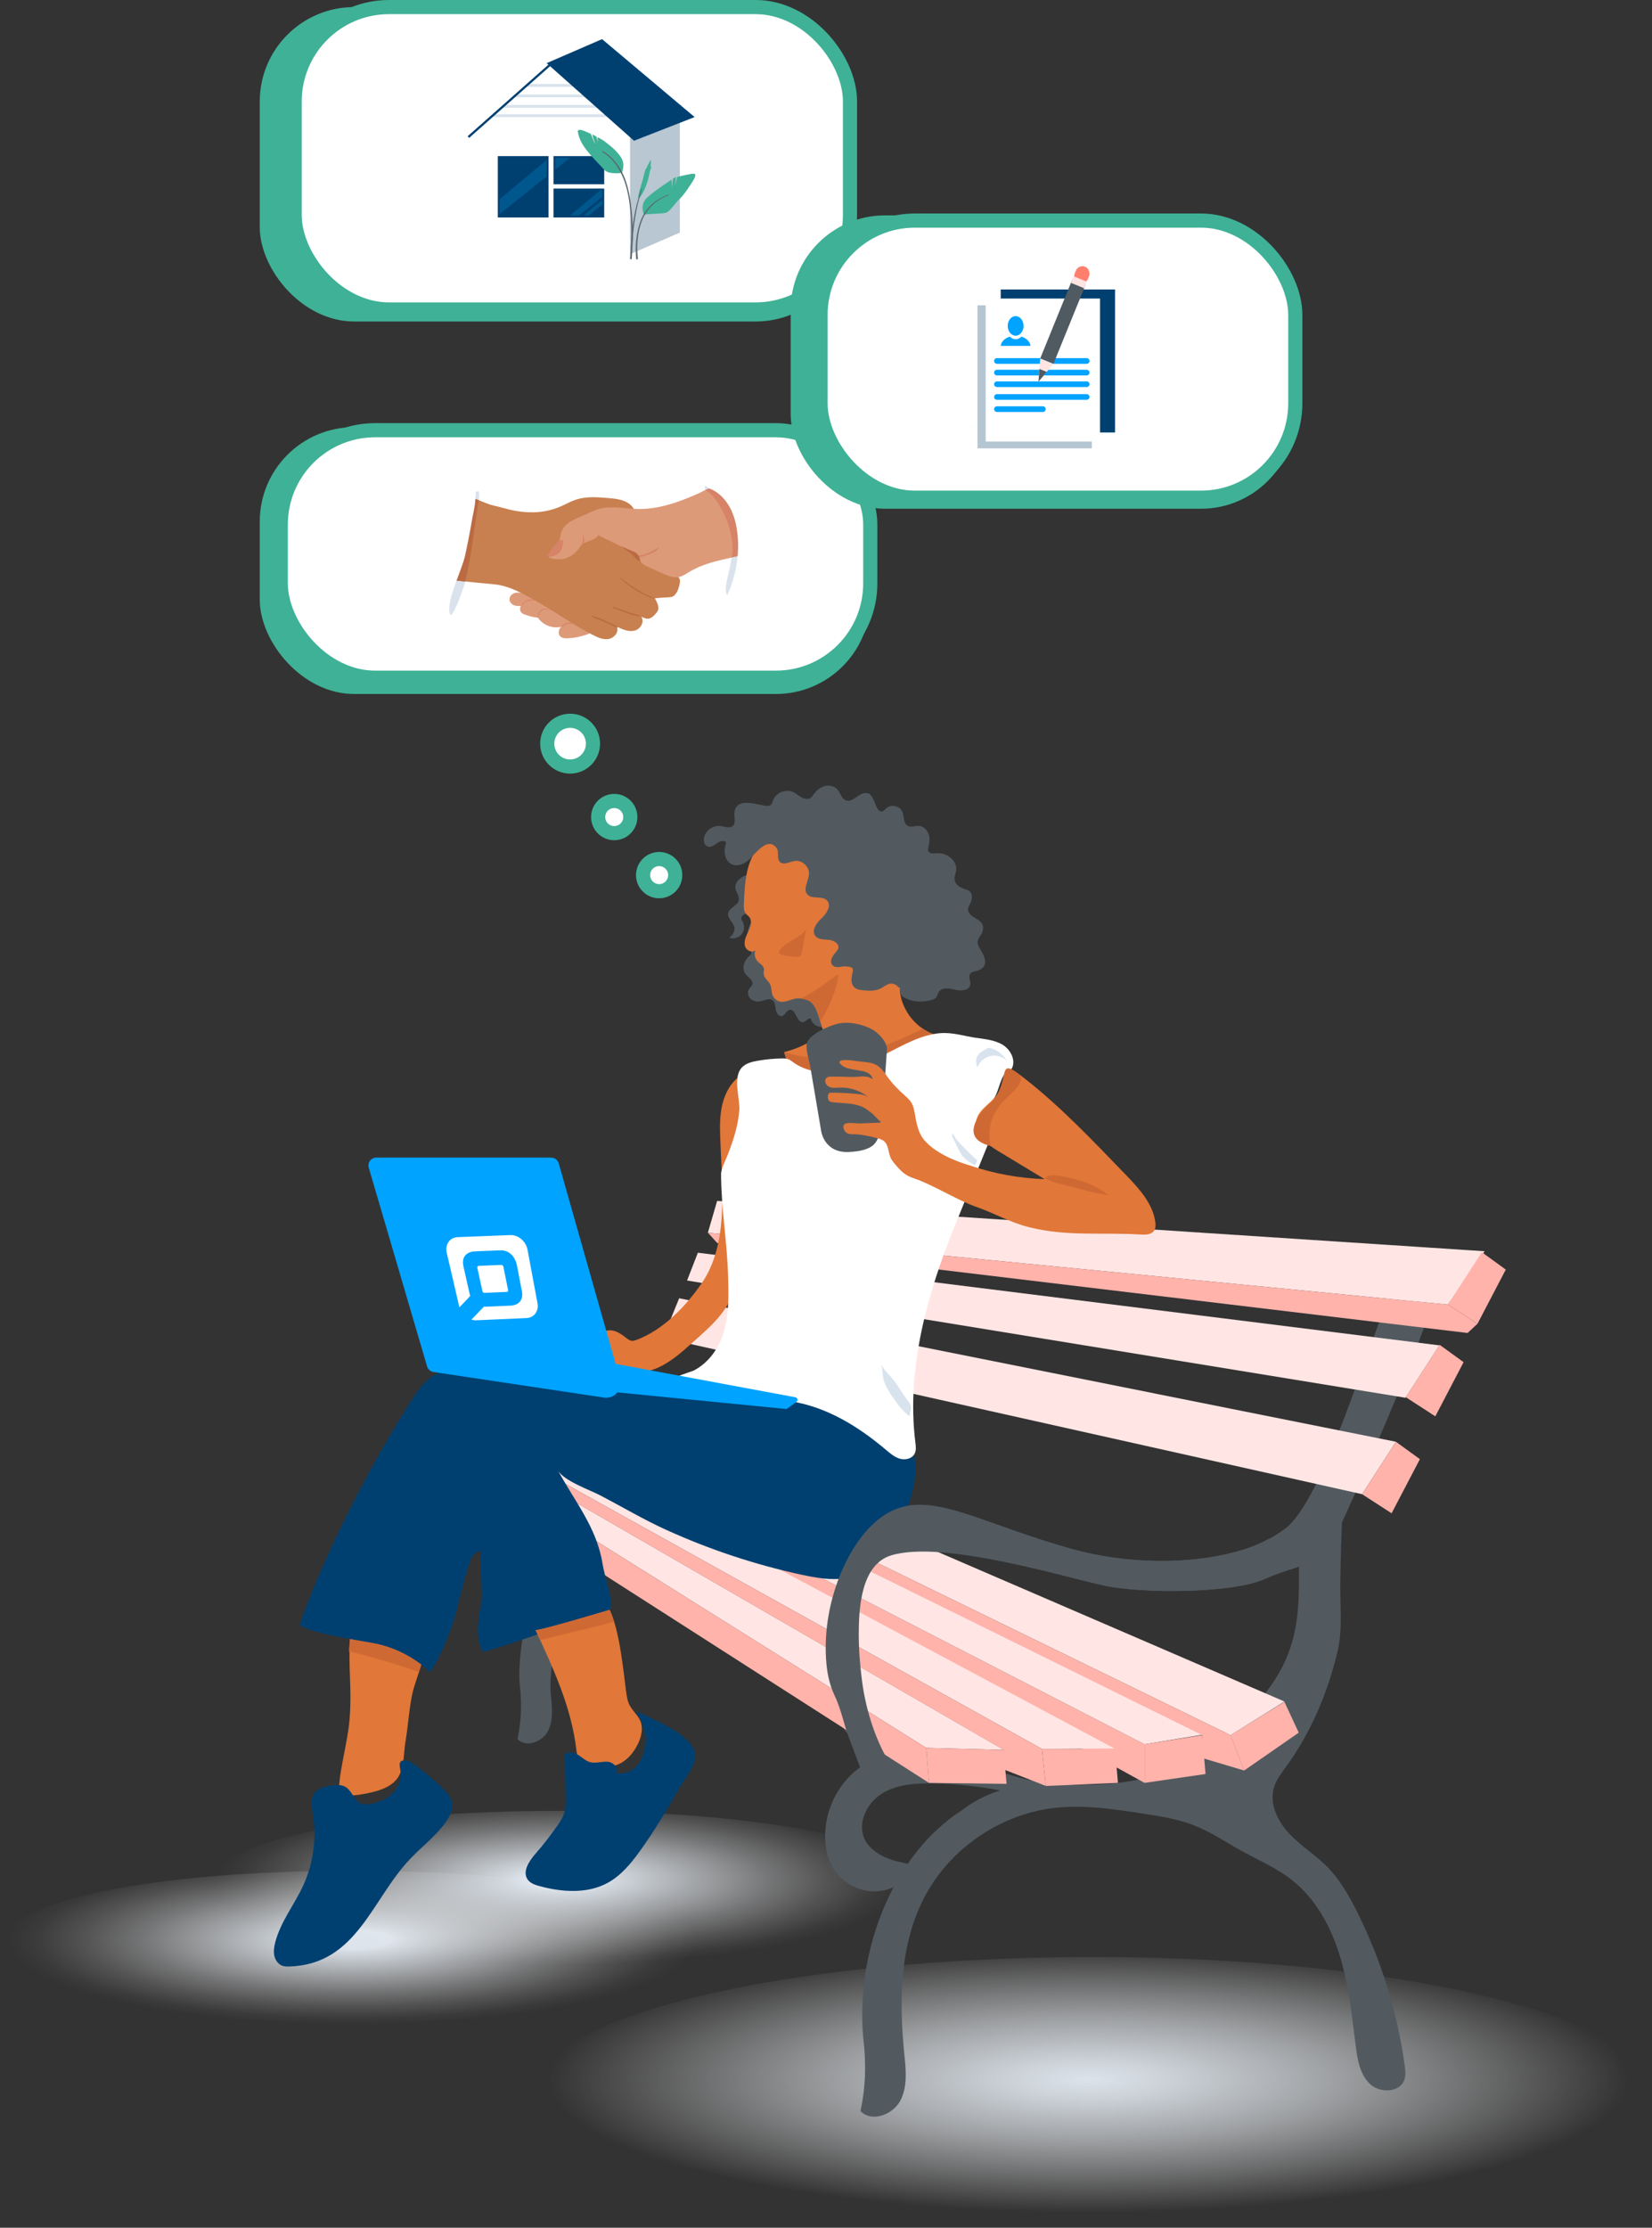 <svg xmlns="http://www.w3.org/2000/svg" xmlns:xlink="http://www.w3.org/1999/xlink" id="Layer_2" data-name="Layer 2" viewBox="0 0 583.63 786.88"><rect x="0" y="0" width="583.63" height="786.88" fill="#333333" stroke="none"/><defs><radialGradient id="radial-gradient" cx="697.62" cy="3852.84" fx="697.62" fy="3852.84" r="38.94" gradientTransform="translate(2301.14 -2281.53) rotate(-180) scale(3.12 -.77)" gradientUnits="userSpaceOnUse"><stop offset=".11" stop-color="#dce3eb"></stop><stop offset=".16" stop-color="#dee5ec" stop-opacity=".92"></stop><stop offset=".4" stop-color="#eaeef3" stop-opacity=".6"></stop><stop offset=".61" stop-color="#f3f5f8" stop-opacity=".34"></stop><stop offset=".78" stop-color="#f9fafb" stop-opacity=".16"></stop><stop offset=".92" stop-color="#fdfdfe" stop-opacity=".04"></stop><stop offset="1" stop-color="#fff" stop-opacity="0"></stop></radialGradient><radialGradient id="radial-gradient-2" cx="674.06" cy="3847.06" fx="674.06" fy="3847.06" gradientTransform="translate(2301.14 -2298.24) rotate(-180) scale(3.12 -.77)" xlink:href="#radial-gradient"></radialGradient><radialGradient id="radial-gradient-3" cx="614.27" cy="3866.32" fx="614.27" fy="3866.32" r="61.1" gradientTransform="translate(2301.14 -2242.58) rotate(-180) scale(3.12 -.77)" gradientUnits="userSpaceOnUse"><stop offset="0" stop-color="#dce3eb"></stop><stop offset=".14" stop-color="#dfe6ed" stop-opacity=".89"></stop><stop offset=".43" stop-color="#e9edf2" stop-opacity=".61"></stop><stop offset=".84" stop-color="#f8fafb" stop-opacity=".17"></stop><stop offset="1" stop-color="#fff" stop-opacity="0"></stop></radialGradient><radialGradient id="radial-gradient-4" cx="590.18" cy="2851.65" fx="590.18" fy="2851.65" r="15.2" gradientTransform="translate(-1280.62 -1165.62) scale(2.79 .46)" gradientUnits="userSpaceOnUse"><stop offset="0" stop-color="#d9e3ed"></stop><stop offset=".13" stop-color="#dde6ee" stop-opacity=".89"></stop><stop offset=".42" stop-color="#e7edf3" stop-opacity=".62"></stop><stop offset=".84" stop-color="#f8f9fb" stop-opacity=".18"></stop><stop offset="1" stop-color="#fff" stop-opacity="0"></stop></radialGradient></defs><g id="Illustration"><g><g><path d="M260.99,317.92c-.27,2.03-3.39,2.63-3.75,4.65-.34,1.9,2.01,3.28,2.24,5.2,.16,1.36-.79,2.59-1.83,3.47,1.5,.52,3.29,.02,4.31-1.19,1.02-1.21,1.2-3.07,.43-4.45-.19-.35-.45-.69-.49-1.09-.08-.75,.6-1.37,1.3-1.65s1.48-.37,2.11-.78c.65-.42,1.06-1.11,1.37-1.81,1.18-2.65,1.96-10.25-2.04-11.12-1.64-.35-4.04,1.51-4.61,2.95-.96,2.38,1.25,3.62,.96,5.82Z" style="fill: #525a60;"></path><path d="M264.93,334.99c.29,.58,.66,1.22,.47,1.84-.14,.47-.57,.78-.93,1.1-1.75,1.55-2.46,4.47-.97,6.28,.93,1.14,2.69,2.09,2.29,3.51-.19,.66-.82,1.09-1.19,1.68-.7,1.1-.3,2.67,.7,3.51s2.44,1.01,3.7,.69c1.28-.32,2.68-1.07,3.8-.38,1.03,.64,1.09,2.08,1.26,3.28,.17,1.2,1.01,2.64,2.2,2.38,1.14-.25,1.52-1.9,2.65-2.16,2.3-.54,2.54,4.72,4.86,4.3,.99-.18,1.67-1.47,2.66-1.28,.38,2.03,2.71,3.44,4.7,2.89,1.99-.56,3.25-2.91,2.66-4.89-.4-1.35-1.48-2.37-2.56-3.27-2.24-1.88-4.71-3.53-6.61-5.76-1.91-2.22-3.22-5.2-2.59-8.06,.36-1.63,1.33-3.25,.89-4.87-.24-.88-.87-1.6-1.53-2.22-2.34-2.2-5.37-3.67-8.55-4.14-3.65-.54-4.92-1.2-7.02-4.01-2.12,2.18-2.21,7-.9,9.6Z" style="fill: #525a60;"></path><path d="M264.01,307.61c-.89,3.86-1.05,7.84-1.21,11.79-.05,1.15-.06,2.41,.67,3.31,.38,.47,.93,.78,1.29,1.26,.39,.51,.53,1.16,.53,1.8,0,1.51-.77,2.89-1.4,4.26-.63,1.37-1.14,2.94-.63,4.36,.51,1.42,2.51,2.3,3.59,1.25-.49,1.35-.14,2.97,.86,4,.78,.81,1.99,1.39,2.16,2.5,.08,.53-.1,1.07-.09,1.61,.03,1.77,1.71,2.6,2.34,4.07,.73,1.7,.13,3.46,1.65,4.95,2.77,2.72,5.72-.55,9.01-.1,1.42,.19,2.92,.51,3.95,1.5,1.54,1.49,2.29,4.07,2.86,6.06,1.09,3.76,4.87,14.11,4.82,18.02,7.47-9.18,14.02-23.44,24.38-29.17-2.81-3.51-5.62-7.02-8.43-10.54-.42-.52-.86-1.1-.87-1.77,0-.62,.35-1.17,.68-1.69,2.64-4.18,4.29-8.99,4.76-13.91,.2-2.06,.2-4.15-.21-6.17-.4-1.99-1.18-3.88-1.99-5.74-1.52-3.51-3.18-6.99-5.48-10.05-4.49-5.97-11.53-10.07-18.98-10.55-11.75-.75-21.68,7.75-24.26,18.96Z" style="fill: #e17738;"></path><path d="M289.74,360.7c1.79-2.45,3.16-5.28,4.24-8.06,1.03-2.66,2.01-5.62,2.21-8.56-4.36,3.06-8.58,6.38-13.31,8.6,1.39,.2,2.85,.51,3.86,1.49,1.54,1.49,2.29,4.07,2.86,6.06,.05,.16,.09,.32,.14,.48Z" style="fill: #cf6934;"></path><path d="M284.77,328.39c-.51,2.72-1.02,5.44-1.52,8.16-.05,.29-.11,.59-.27,.84-.45,.68-1.43,.69-2.24,.58-2.82-.37-7.49-.37-4.64-3.16,2.55-2.49,6.19-3.51,8.68-6.43Z" style="fill: #cf6934;"></path><path d="M256.59,297.6c-.74-.95-2.28-.48-3.26,.21s-2.11,1.59-3.26,1.22c-1.19-.38-1.58-1.91-1.34-3.13,.52-2.55,3.19-4.47,5.78-4.13,1.52,.2,3.31,.99,4.42-.07,1.09-1.04,.44-2.83,.51-4.34,.26-5.92,7.54-3.24,10.88-2.75,.59,.09,1.24,.16,1.75-.14,.65-.39,.83-1.22,1.11-1.92,1.05-2.61,4.46-3.96,7.01-2.79,1.14,.52,2.06,1.44,3.18,2s2.66,.67,3.47-.29c.94-1.56,2.24-2.98,3.94-3.63,1.7-.65,3.83-.38,5.04,.98,1.17,1.32,1.56,3.57,3.28,3.96,2.61,.6,4.43-3.16,7.34-2.62,2.84,.52,2.68,7.09,5.28,6.41,.57-.15,.94-.67,1.37-1.07,1.67-1.54,4.8-.86,5.69,1.23,.72,1.69,.29,4.11,1.9,4.98,1.17,.64,2.61-.07,3.94,0,1.49,.09,2.78,1.24,3.35,2.62,.56,1.38,.49,2.96,.12,4.41-.18,.69-.4,1.48-.01,2.08,.54,.84,1.79,.66,2.79,.57,3.15-.28,6.7,1.96,6.97,5.25,.14,1.72-1.1,2.98-.44,4.73,.76,2.01,2.9,2.43,4.59,3.09,1.58,.63,1.63,2.93,.87,4.45-.36,.73-.85,1.44-.87,2.25-.03,1.4,1.29,2.4,2.5,3.1,1.21,.7,2.58,1.56,2.77,2.94,.49,3.72-3.5,3.99-1.1,7.84,1.27,2.05,3.63,5.91-.27,7.63-1.1,.49-2.62,.37-3.23,1.41-.63,1.09,.32,2.45,.13,3.69-.31,2.09-3.25,2.34-5.3,1.83s-4.74-1-5.85,.81c-.36,.59-.45,1.32-.88,1.86-.51,.65-1.38,.88-2.18,1.08-3.01,.73-6.46,.56-9.21-1.03-.32-.19-.65-.4-.86-.71-.3-.44-.33-1.01-.46-1.53-.36-1.47-1.72-2.72-3.23-2.65-1.47,.06-2.63,1.23-3.97,1.85-1.74,.81-3.75,.67-5.66,.52-1.18-.09-2.44-.22-3.32-1.01-.82-.73-1.13-1.92-1.05-3.02,.22-3.13,1.81-4.14-2.06-4.43-1.55-.11-3.71,.99-4.83-.67-.94-1.41,.35-3.19,1.46-4.47,.32-.37,.63-.76,.76-1.23,.44-1.65-1.63-2.85-3.33-3-1.7-.15-3.71-.03-4.77-1.37-1.51-1.93,.44-4.59,2.22-6.26s3.59-4.5,1.91-6.28c-1.71-1.81-5.27-.27-6.94-2.12-1.71-1.9,.48-4.79,.57-7.35,.09-2.57-2.52-4.88-5.06-4.47-1.84,.29-4.01,1.63-5.28,.28-1.16-1.24-.1-3.48-1.11-4.85-3.39-4.59-8.13,3.03-10.31,4.6-5.67,4.07-9.58-1.03-7.47-6.54Z" style="fill: #525a60;"></path></g><path d="M0,688.12c0-16.86,54.6-27.33,124.29-27.33,69.69,0,128.08,10.47,128.08,27.33,0,16.86-56.49,30.53-126.18,30.53-69.69,0-126.18-13.67-126.18-30.53Z" style="fill: url(#radial-gradient);"></path><path d="M73.43,666.95c0-16.86,54.6-27.33,124.29-27.33,69.69,0,128.08,10.47,128.08,27.33,0,16.86-56.49,30.53-126.18,30.53-69.69,0-126.18-13.67-126.18-30.53Z" style="fill: url(#radial-gradient-2);"></path><ellipse cx="386.04" cy="739.06" rx="197.59" ry="47.81" style="fill: url(#radial-gradient-3);"></ellipse><path d="M370.07,630.35c-1.44,.04-2.88,.11-4.31,.23-.62,.05-1.24,.12-1.85,.19-41.39,4.9-62.86,52.21-58.83,89.94,.93,8.71,.75,16.41-1.08,24.98,3.93,4.06,11.41,1.31,14.06-3.68s1.97-11.01,1.41-16.63c-1.88-18.65-1.62-38.34,6.97-54.99,8.94-17.32,26.88-29.66,46.25-31.82,10.38-1.15,20.85,.44,31.17,2.03,6.15,.95,12.36,1.91,18.14,4.2,5.79,2.29,10.98,5.84,16.43,8.85,6.04,3.34,12.49,6.08,17.92,10.34,8.47,6.65,13.86,16.58,17,26.88,3.14,10.3,4.25,21.09,5.61,31.77,.61,4.82,1.46,10.02,4.96,13.39,3.5,3.37,10.54,3.22,12.2-1.35,.59-1.63,.39-3.43,.15-5.15-2.65-19.13-8.5-37.81-17.24-55.04-2.7-5.32-5.72-10.57-9.88-14.84-4.22-4.33-9.48-7.55-13.64-11.94-4.16-4.39-7.19-10.65-5.41-16.43,.85-2.74,2.67-5.05,4.35-7.37,8.85-12.24,14.73-26.28,18.16-40.95,1.76-7.5,.78-15.92,.89-23.7,.13-8.96,.4-17.92,.83-26.87-3.99,.14-7.64,2.53-10.16,5.62-5.38,6.59-5.34,12.37-5.28,20.37,.06,8.25-.53,16.63-3.31,24.47-5.19,14.63-17.14,25.37-29.19,34.5-13.67,10.36-27.17,13.06-44.13,13.06-7.83,0-14.12-.28-21.66-2.41-7.98-2.25-15.96-4.51-23.94-6.76-4.56-1.29-9.17-2.58-13.9-2.77-8.32-.33-16.72,3-22.58,8.92s-9.06,14.37-8.63,22.69c.15,2.84,.71,5.69,1.93,8.25,2.68,5.64,8.67,9.55,14.91,9.73,6.24,.18,12.45-3.37,15.46-8.84-3.48-1.29-6.55-1.34-10-2.7-3.45-1.36-6.8-3.56-8.39-6.91-2.68-5.66,.76-12.74,6.07-16.06,5.31-3.32,11.9-3.72,18.17-3.61,7.95,.14,15.88,.97,23.69,2.47-5.39,1.64-10.46,4.37-14.79,7.98" style="fill: #525a60;"></path><path d="M183.64,595.22c-1.32-12.35,4.97-39.47,10.48-51.38,2.95,.5,9.28,7.19,12.21,7.82-5.53,12.24-13.05,33.69-11.7,47.13,.43,4.29,.95,8.89-1.07,12.7-2.02,3.81-7.74,5.91-10.74,2.81,1.4-6.54,1.54-12.43,.83-19.08Z" style="fill: #525a60;"></path><path d="M489.77,460.81c-6.67,14.69-22.34,69.01-35.67,79.07-4.54,3.43-9.76,5.96-15.2,7.6-18.62,5.61-41.55,4.84-60.16-.33-29.44-8.18-46.6-18.82-60.51-14.72-13.91,4.1-31.67,30.27-24.56,63.92,7.11,33.66,12.02,4.76,12.02,4.76,0,0-9.27-46.34,9.27-51.79,18.53-5.45,61.6,7.86,75.23,10.74,13.63,2.88,45.05,2.79,56.59-2.34,11.55-5.13,19.18-4.59,23.54-12.22,4.36-7.63,36.44-81.43,35.39-85.69-1.05-4.26-10.99-9.94-15.95,.99Z" style="fill: #525a60;"></path><polygon points="404.36 629.74 177.59 504.9 177.59 499.36 404.36 616.11 404.36 629.74" style="fill: #ffb3ab;"></polygon><polygon points="250.09 435.4 511.55 460.81 524.47 441.96 253.35 424.19 250.09 435.4" style="fill: #ffe6e4;"></polygon><polygon points="242.73 452.3 496.55 493.71 508.51 475.2 246.55 442.48 242.73 452.3" style="fill: #ffe6e4;"></polygon><polygon points="234.24 472.56 481.2 527.77 493.17 509.26 239.94 458.57 234.24 472.56" style="fill: #ffe6e4;"></polygon><polygon points="203.75 500.27 434.75 612.88 453.77 601 224.5 502.09 203.75 500.27" style="fill: #ffe6e4;"></polygon><polygon points="177.59 499.36 404.36 616.11 424.87 612.72 198.33 501.18 177.59 499.36" style="fill: #ffe6e4;"></polygon><polygon points="156.84 500.27 368.11 617.75 393.69 617.59 177.59 502.09 156.84 500.27" style="fill: #ffe6e4;"></polygon><polygon points="146.24 503.95 327.23 617.38 354.68 618.11 153.87 502.04 146.24 503.95" style="fill: #ffe6e4;"></polygon><polygon points="439.53 625.38 458.82 612.01 453.77 601.12 434.75 612.88 439.53 625.38" style="fill: #ffb3ab;"></polygon><polygon points="491.63 534.52 501.63 515.4 493.17 509.26 481.2 527.77 491.63 534.52" style="fill: #ffb3ab;"></polygon><polygon points="507.08 500.27 517.07 481.14 508.61 475.01 496.65 493.52 507.08 500.27" style="fill: #ffb3ab;"></polygon><polygon points="521.98 467.57 531.97 448.44 523.51 442.3 511.55 460.81 521.98 467.57" style="fill: #ffb3ab;"></polygon><polygon points="404.36 629.74 425.9 626.61 424.74 612.88 404.36 616.11 404.36 629.74" style="fill: #ffb3ab;"></polygon><polygon points="369.48 630.83 394.95 629.74 393.94 617.75 368.11 617.75 369.48 630.83" style="fill: #ffb3ab;"></polygon><polygon points="328.18 629.74 355.6 630.1 354.58 618.11 327.23 617.38 328.18 629.74" style="fill: #ffb3ab;"></polygon><polyline points="434.75 612.88 203.75 500.27 203.75 503.85 424.74 612.88 424.87 621 439.53 625.38" style="fill: #ffb3ab;"></polyline><polygon points="368.11 617.75 156.84 500.27 157.71 504.26 354.58 618.11 353.84 624.69 369.48 630.83 368.11 617.75" style="fill: #ffb3ab;"></polygon><polygon points="250.09 435.4 253.36 439.03 518.48 470.83 521.98 467.57 511.55 460.81 250.09 435.4" style="fill: #ffb3ab;"></polygon><polygon points="327.23 617.38 146.24 503.95 148.51 514.62 328.18 629.74 327.23 617.38" style="fill: #ffb3ab;"></polygon><path d="M140.88,627.35c-.54,.95-1.26,1.82-2.21,2.57-2.09,1.63-4.67,2.52-7.26,3.14-2.77,.66-5.79,1.22-8.65,1.13-3.38-.1-3.19-.6-2.92-3.96,.52-6.31,3.02-15.81,3.58-22.11,1.12-12.61-.69-19.02,.43-31.63,5.41-.32,10.11,.86,15.49,1.52,4.07,.5,10.45,4.16,10.45,4.16,.11,4.75-3.3,11.81-4.22,16.57-1.26,6.53-1.28,10.12-2.36,16.68-.64,3.93-.37,8.49-2.33,11.93Z" style="fill: #e17738;"></path><path d="M123.25,583.25c.2-2.26,.4-4.51,.6-6.77,5.41-.32,10.12,.86,15.49,1.52,4.07,.5,10.45,4.16,10.45,4.16,.06,2.41-.79,5.41-1.77,8.41-8.14-2.82-16.41-5.26-24.78-7.32Z" style="fill: #cf6934;"></path><path d="M222.66,484.25c7.76,2.02,15.38-4.08,20.73-8.91,5.96-5.38,13.11-10.98,15.59-18.81,3.54-11.2,1.8-23.28,2.37-35.01,.68-13.9,4.59-28.27,.01-41.41-3.66,2.64-5.71,7.06-6.49,11.51-.78,4.45-.46,9-.29,13.52,.61,15.8,2.64,34.78-6.82,48.34-5.65,8.1-13.5,16.28-22.88,19.79-.51,.19-1.05,.37-1.59,.33-.85-.06-1.56-.63-2.23-1.16-1.76-1.4-3.83-2.74-6.06-2.54s-4.26,2.79-3.1,4.72c.64,1.06,2.11,1.51,3.23,1-1.18,.58-1.39,2.29-.77,3.45,.62,1.16,1.8,1.9,2.92,2.58,1.71,1.04,3.45,2.09,5.38,2.59Z" style="fill: #e17738;"></path><path d="M170.6,583.5c-2.89-5.18-1.66-11.77-.32-18.95,.18-.95-1.41-20.71,.37-16.93-1.96-.04-3.66,1.54-4.39,3.36-2,5-4.68,17.63-6.48,22.97-1.98,5.84-4.56,11.47-7.71,16.77-5.37-5.15-12.21-8.73-19.5-10.22-4.34-.88-23.4-3.61-26.71-6.56,8.67-25.37,25.75-57.84,40.19-80.43,2.93-4.58,7.09-9.18,12.53-9.45,5.78-.28,10.98,1.56,16.48,3.02,10.03,2.66,19.8,1.49,29.98,.97,8.09-.41,16.18-.76,24.28-1.04,6.18-.21,14.87-1.85,20.7,1.06,16.82,3.95,35.49,2.3,50.22,11.84,6.06,3.92,15.64,4.08,20.48,9.78,8.7,10.26-5.64,40.64-16.12,45.94-6.48,3.28-14.23,2.15-21.33,.61-16.51-3.57-32.62-8.92-48-15.91-7.98-3.63-15.42-8.07-23.17-12.12-3.79-1.98-13-5.16-15.01-8.88,5.93,11.01,13.68,20.1,15.76,32.88,.73,4.49,2.34,8.64,2.99,13.06,.17,1.15,.26,2.43-.46,3.34-.62,.78-1.65,1.06-2.62,1.29-9.45,2.29-32.7,11.29-42.15,13.58Z" style="fill: #004071;"></path><path d="M341.89,366.55c-2.97-.04-5.97,.16-8.9-.36-4.9-.87-9.4-3.85-12.11-8.03-2.09-3.22-2.96-6.32-3.01-9.35-5.01,.92-10.01,1.88-15.03,2.78-1.18,.84-2.36,1.7-3.51,2.57-1.66,1.26-3.53,2.04-5.48,2.43,1.52,7.96-10.4,13.5-16.8,15.01,.74,3.81,3.66,6.93,7.1,8.71,3.45,1.77,7.38,2.36,11.25,2.58,16.01,.9,32.5-5.64,46.43-13.06,1.13-.6,2.37-2.05,1.44-2.91-.36-.33-.89-.36-1.38-.37Z" style="fill: #e17738;"></path><path d="M277.26,371.67c3.7,1.21,7.56,1.81,11.45,1.91,12.98,.33,25.82-4.32,37.27-10.27,2.11,1.43,4.5,2.43,7.01,2.87,2.93,.52,5.93,.32,8.9,.36,.49,0,1.02,.04,1.38,.37,.94,.86-.31,2.31-1.44,2.91-13.93,7.42-30.42,13.96-46.43,13.06-3.87-.22-7.81-.8-11.25-2.58-3.45-1.77-6.37-4.9-7.1-8.71,.02,0,.04-.01,.06-.02,.05,.03,.09,.07,.16,.09Z" style="fill: #cf6934;"></path><path d="M344.78,366.56c3.28,.49,6.73,.78,9.55,2.54,2.81,1.76,4.69,5.59,3.05,8.48-3.61,.99-3.95,5.85-5.57,9.23-1.05,2.2-2.85,3.93-4.4,5.81-1.54,1.88-2.91,4.13-2.81,6.57,.1,2.43,2.25,4.89,4.65,4.49-3.92,9.62-7.84,19.25-11.76,28.87-9.76,23.96-17.39,50.74-14.1,76.97,.17,1.35,.35,2.8-.29,4-.92,1.73-3.27,2.26-5.16,1.73-1.89-.53-3.43-1.87-4.93-3.13-9.96-8.4-21.03-15.26-34.08-17.24-6.77-1.03-13.62-1.12-20.44-1.52-5.69-.34-14.14-.11-19.17-3.15-5.69-3.43,4-5.12,6.09-6.27,5.22-2.88,8.67-7.92,10.33-13.58,1.84-6.28,1.68-12.95,1.49-19.5-.35-12.32-2.49-24.23-2.49-36.48,.34-2.32,1.56-4.43,2.41-6.61,1.94-5.01,3.61-10.18,4.03-15.56,.35-4.4-2.74-12.32,1.48-15.67,1.41-1.12,3.23-1.55,5-1.86,2.85-.5,5.75-.78,8.65-.82,.68-.01,1.38,0,2.03,.22,.73,.25,1.33,.75,1.96,1.19,5.49,3.95,12.95,4.18,19.49,2.45,6.54-1.73,12.47-5.19,18.52-8.2,4.36-2.17,9.01-4.21,13.92-4.59,4.32-.34,8.31,1.02,12.55,1.65Z" style="fill: #fff;"></path><path d="M286.46,377.94l3.59,21.23s.83,8.15,9.88,7.73c9.05-.43,9.89-3.61,10.78-6.53,.89-2.91,2.66-30.03,2.66-30.03,0,0,0-2.71-4.05-5.95-2.01-1.61-8.75-4.32-14.26-2.56-5.51,1.76-9.99,4.73-10.11,7.24s.78,4.57,1.51,8.87Z" style="fill: #525a60;"></path><path d="M355.66,374.55c-1.18-1.91-3.03-3.41-5.14-4.18-.41-.15-.84-.27-1.27-.2-.32,.05-.62,.21-.9,.37-1.46,.8-3.05,1.77-3.43,3.39-.24,1.03,.08,2.1,.4,3.11,.72-1.99,2.5-3.57,4.57-4.03,2.07-.46,4.35,.21,5.85,1.71" style="fill: #d8e3ee;"></path><path d="M398.09,415.34c4.5,4.66,9.14,9.82,10.06,16.23,.15,1.08,.17,2.26-.45,3.15-.97,1.39-2.97,1.45-4.67,1.34-13.81-.85-25.99,.77-39.42-2.58-6.78-1.69-12.2-4.92-18.79-7.22-6.5-2.27-15.58-7.97-22.09-10.1-2.88-.94-4.51-2.53-6.49-4.91-.55-.66-1.11-1.33-1.49-2.1-.57-1.14-.73-2.43-1.06-3.66-.69-2.54-1.94-3-4.29-3.59-2.34-.59-4.86-1.18-7.28-1.26-1.69-.06-3.04,.23-3.95-1.63-.31-.64-.36-1.53,.21-1.96,1.01-.76,4.42-.18,5.66-.24,2.51-.1,5.01-.21,7.52-.31-.47,.02-2.66-2.55-3.16-2.96-1.25-1-2.75-2.23-4.27-2.8-3.09-1.17-6.72-1.03-9.97-1.42-.33-.04-.68-.08-.97-.26-.56-.34-.75-1.07-.73-1.73,.02-.5,.18-1.05,.63-1.27,.23-.11,.49-.11,.75-.11,2.91,.01,5.82,.15,8.72,.42,1.69,.16,3.49,.41,4.75,1.54-2.93-2.4-6.65-3.91-10.58-3.75-1.3,.05-2.67,.27-3.84-.28-1.18-.55-1.87-2.3-.9-3.16,.53-.47,1.31-.48,2.02-.46,2.26,.05,4.53,.03,6.78,.15,2.55,.13,5.23-.91,7.47,.79-.09-.87-.69-1.62-1.43-2.09s-1.6-.68-2.46-.86c-2.12-.44-5.2-.54-6.95-1.95-3.03-2.43,2.9-1.91,4.27-1.65,2.12,.39,4.67,.39,6.68,.99,2.38,.72,3.73,2.67,5.05,4.56,1.79,2.57,4.11,4.87,6.45,6.94,2.57,2.27,2.8,3.34,3.43,6.86,.53,2.98,1.13,6.1,3.03,8.46,3.73,4.62,11.05,7.71,16.63,9.3,8.4,2.84,17.22,4.43,26.08,4.73-5.45-3.29-10.9-6.59-16.35-9.88-4.13-2.49-8.87-6.34-7.74-11.03,1.07-4.43,6.26-6.23,8.05-10.28,3.16-7.17-.07-11.49,9.42-4.03,12.78,10.05,24.38,22.38,35.66,34.05Z" style="fill: #e17738;"></path><path d="M359.31,378.95c4.51,2.88-3.48,8.18-5.62,10.9-1.75,2.21-3.15,4.58-3.76,7.36-.56,2.53-.45,5.1,.07,7.61-6.68-1.72-6.95-5.26-5.03-9.21,1.99-4.1,6.26-6.23,8.05-10.28,1.99-4.53,1.45-7.91,3.16-7.91,1.18,0,2.79,1.31,3.14,1.54Z" style="fill: #cf6934;"></path><path d="M392.09,422.6c-.96-.83-4.27-1-5.52-1.32-2.05-.51-4.09-1.05-6.12-1.61-3.54-.98-8.03-1.66-11.21-3.47,1.26-2.43,9.21-.05,11.3,.51,4.21,1.13,8.24,3.02,11.55,5.89Z" style="fill: #cf6934;"></path><path d="M211.56,480.64l69.35,12.88c.84,.06,1.14,1.13,.47,1.63l-3.48,2.54-63.6-6.25-2.74-10.8Z" style="fill: #00a3ff;"></path><path d="M153.14,484.61l60.26,9.04c3.66,.55,6.67-2.87,5.66-6.43l-21.67-76.31c-.34-1.2-1.44-2.03-2.69-2.03h-61.74c-1.87,0-3.21,1.79-2.68,3.58l20.6,70.18c.31,1.04,1.19,1.82,2.27,1.98Z" style="fill: #00a3ff;"></path><path d="M221.17,597.24c.24,1.8,.47,3.65,1.35,5.24,1.49,2.66,3.98,4.18,4.2,7.51,.16,2.33-.6,4.64-1.71,6.7-1.27,2.36-3.03,4.51-5.34,5.88-3.67,2.19-5.81,.8-9.43,.35-4.05-.5-6.04,.26-6.61-4.75-1.7-14.92-8.12-28.83-14.45-42.44,.32,.68,26.18-7.1,26.18-7.1,3.58,7.26,4.92,21.99,5.8,28.61Z" style="fill: #e17738;"></path><path d="M197.85,577.57c-2.33,.61-4.66,1.21-7.02,1.69-.55-1.18-1.09-2.36-1.64-3.54,.32,.68,26.18-7.1,26.18-7.1,.59,1.2,1.12,2.62,1.6,4.16-6.31,1.88-12.75,3.12-19.12,4.79Z" style="fill: #cf6934;"></path><path d="M156.72,632.02c1.21,1.23,2.42,2.58,2.87,4.25,.69,2.6-.64,5.31-2.22,7.49-3.44,4.76-8.19,8.38-12.26,12.61-13.81,14.35-18.87,37.38-42.75,38.24-.91,.03-1.85,.03-2.71-.3-1.46-.57-2.44-2.05-2.75-3.58-.31-1.54-.06-3.14,.33-4.66,1.89-7.3,6.83-13.37,9.96-20.23,3.53-7.72,4.71-16.5,3.35-24.88-.41-2.53-.99-5.37,.48-7.48,1.29-1.84,3.7-2.44,5.92-2.78,1.71-.26,3.56-.42,5.06,.44,2.39,1.38,3.06,4.91,5.63,5.93,1.04,.41,2.21,.32,3.31,.12,2.64-.47,5.22-1.52,7.22-3.31,2.01-1.79,3.35-4.32,3.44-7.03,.07-2.1-1.67-5.25,1.52-5.03,2.42,.17,5.01,2.76,6.81,4.16,2.38,1.86,4.64,3.87,6.76,6.02Z" style="fill: #004071;"></path><path d="M226.16,653.7c-3.14,4.36-6.64,8.67-11.34,11.28-7.25,4.03-16.23,3.4-24.24,1.22-1.54-.42-3.18-.97-4.13-2.27-2.06-2.82,.49-6.61,2.79-9.24,2.81-3.21,5.43-6.59,7.85-10.11,.91-1.33,1.81-2.71,2.28-4.26,.5-1.67,.48-3.45,.45-5.19-.08-5.13-.16-10.25-.25-15.38,1.16-1.19,3.2-.8,4.62,.07,1.42,.87,2.65,2.14,4.25,2.59,2.06,.57,4.24-.33,6.37-.12,2.13,.2,4.25,2.8,2.74,4.31,.29-.29,3.49-.31,4.23-.62,1.35-.57,2.54-1.55,3.51-2.64,1.87-2.12,2.9-6.44,2.92-9.23,0-1.26-2.09-9.58-4.07-9.14,1.32-.29,2.65,.32,3.87,.92,5.41,2.66,12.45,5.61,16.25,10.52,3.94,5.09-1.75,10.71-4.46,15.5-4.22,7.46-8.63,14.83-13.64,21.78Z" style="fill: #004071;"></path><path d="M289.85,314.8c6.21,3.85,12.43,7.7,18.64,11.55,1.81,1.12,3.64,2.26,5.01,3.89,3.2,3.79,3.18,9.26,3,14.22" style="fill: none;"></path><path d="M318.23,532.43c13.91-4.1,31.07,6.54,60.51,14.72,18.61,5.17,41.54,5.94,60.16,.33,3.25-.98,6.39-2.32,9.39-3.93,3.9,2.85,7.37,6.35,10.76,9.78-3.46,1.15-7.52,2.3-12.26,4.41-11.55,5.13-42.97,5.23-56.59,2.34-13.63-2.88-56.69-16.2-75.23-10.74-10.83,3.19-11.58,18.79-11.58,27.92,0,5.52,.44,11.05,1.16,16.52,1.38,10.53,5.09,22.4,11.17,31.17-1.32,.78-2.92,.85-4.46,.9-2.24,.07-4.49,.14-6.73,.21-1.56-4.17-3.13-8.34-4.69-12.5-1.78-4.74-2.73-9.92-4.89-14.45-2.03-4.26-2.85-8.57-3.13-13.31-.59-9.96,1.23-20.23,4.97-29.47,3.84-9.49,11.01-20.81,21.48-23.89Z" style="fill: #525a60;"></path><g><path d="M171.19,456.66l7.81-.33c.35-.01,.57-.32,.5-.68l-1.66-8.22c-.07-.37-.42-.66-.77-.64l-7.94,.33c-.35,.01-.57,.33-.49,.7l1.78,8.23c.08,.36,.42,.64,.77,.62Z" style="fill: #fff;"></path><path d="M170.96,461.5s.03,.08,.72,.05l8.98-.39s4.65-.2,3.72-5.06c-1.65-8.71-1.84-9.55-1.84-9.55,0,0-1.02-5.08-5.84-4.91-4.82,.17-9.28,.39-9.28,.39,0,0-4.82,.19-3.69,5.29,1.05,4.72,2.15,9.57,2.15,9.57,0,0,.14,.66,.27,.75,.13,.09-3.85,4.12-3.85,4.12-.02-.07-.04-.14-.05-.2l-4.41-18.99c-.69-2.97,1.03-5.48,3.85-5.59l18.62-.73c2.8-.11,5.51,2.22,6.06,5.18l3.53,18.94c.51,2.76-1.23,5.07-3.89,5.19l-17.74,.79c-.59,.03-1.17-.06-1.73-.22l4.43-4.61Z" style="fill: #fff;"></path></g><path d="M337.9,402.48c.51,.73,7.24,7.63,7.39,7.3-.27,.62-.55,1.24-.82,1.86-1.48-.83-3.35-1.92-4.4-3.28-1.17-1.5-1.95-3.62-2.87-5.29-.45-.83-.92-1.72-.83-2.66,.82,.59,1,1.3,1.54,2.07Z" style="fill: #d8e3ee;"></path><path d="M317.6,490.18c.85,1.33,1.68,2.69,2.65,3.92,.79,1.01,1.67,2.12,1.59,3.4-.06,.92-.62,1.83-.34,2.71-2.22-1.18-4.31-4.18-5.76-6.17-1.39-1.9-2.64-3.96-3.42-6.19-.73-2.08-.35-4.2-1.1-6.26,.93,2.3,2.67,3.73,4.2,5.54,.8,.94,1.5,1.99,2.18,3.05Z" style="fill: #d8e3ee;"></path></g><g><rect x="91.77" y="150.89" width="215.69" height="94.24" rx="33.34" ry="33.34" style="fill: #3fb196;"></rect><rect x="99.19" y="151.96" width="208.27" height="87.42" rx="33.34" ry="33.34" style="fill: #fff; stroke: #3fb196; stroke-miterlimit: 10; stroke-width: 5px;"></rect></g><g><rect x="91.77" y="2.5" width="208.52" height="111.06" rx="33.34" ry="33.34" style="fill: #3fb196;"></rect><rect x="104.1" y="2.5" width="196.19" height="106.81" rx="33.34" ry="33.34" style="fill: #fff; stroke: #3fb196; stroke-miterlimit: 10; stroke-width: 5px;"></rect></g><g><g><polygon points="166.98 47.61 194.4 23.33 222.59 47.61 222.59 89.78 166.98 89.78 166.98 47.61" style="fill: #fff;"></polygon><g><g><polygon points="240.18 82.16 222.59 89.78 222.59 48.02 240.18 40.39 240.18 82.16" style="fill: #b8c7d2; stroke: #b8c7d2; stroke-miterlimit: 10; stroke-width: 0px;"></polygon><rect x="175.87" y="55.14" width="17.92" height="21.68" style="fill: #004071;"></rect><rect x="195.54" y="55.14" width="17.92" height="9.94" style="fill: #004071;"></rect><rect x="195.54" y="66.6" width="17.92" height="10.22" style="fill: #004071;"></rect><line x1="186.27" y1="30.18" x2="202.59" y2="30.18" style="fill: none; stroke: #d9e3ed; stroke-miterlimit: 10;"></line><line x1="182.05" y1="33.86" x2="206.63" y2="33.86" style="fill: none; stroke: #d9e3ed; stroke-miterlimit: 10;"></line><line x1="177.81" y1="37.56" x2="210.91" y2="37.56" style="fill: none; stroke: #d9e3ed; stroke-miterlimit: 10;"></line><line x1="174.24" y1="40.88" x2="214.38" y2="40.88" style="fill: none; stroke: #d9e3ed; stroke-miterlimit: 10;"></line><polygon points="245.4 41.35 223.99 49.71 193.12 22.31 212.7 13.82 245.4 41.35" style="fill: #004071;"></polygon><rect x="179.42" y="16.58" width=".79" height="38.28" transform="translate(87.33 -122.57) rotate(48.47)" style="fill: #004071;"></rect></g><polygon points="193.12 56.5 176.51 70.37 176.51 75.64 193.12 62.33 193.12 56.5" style="fill: #009ee2; opacity: .25;"></polygon><polygon points="212.81 66.6 209.77 69.14 201.34 76.18 204.5 76.18 209.53 72.15 212.81 69.52 212.81 66.6" style="fill: #009ee2; opacity: .25;"></polygon><polygon points="212.81 70.57 211.04 72.05 206.13 76.15 207.97 76.15 210.9 73.8 212.81 72.27 212.81 70.57" style="fill: #009ee2; opacity: .25;"></polygon><polygon points="196.16 55.7 196.16 59.86 196.08 59.94 201.39 55.7 196.16 55.7" style="fill: #009ee2; opacity: .25;"></polygon></g></g><g><g><path d="M227.35,75.41s-1.34-3.2,1.29-5.64c2.62-2.44,8.61-6.31,8.61-6.31,0,0,.21,2.12,.13,3.06s.22-1.97,.3-2.74-.1-.76,1.15-1.21l-.39,3.11,.81-3.17s4.54-1.15,5.74-1.16c1.2,0,.5,1.45-.09,2.42-.59,.97-3.23,5.1-4.73,6.42-1.5,1.31-3.5,4.67-5.09,5s-6.94,.39-7.22,.61-.51-.39-.51-.39Z" style="fill: #3fb196;"></path><path d="M224.96,91.62h0c-.12,0-.22-.08-.23-.2,0-.02-.12-1.92-.14-3.63,0-.08-.05-8.01,3.39-13.01,3-4.36,7.88-5.94,7.93-5.96,.12-.04,.46-.16,.49-.04,.04,.11-.58,.34-.69,.38-.42,.15-4.47,1.62-7.38,5.86-3.37,4.89-3.2,12.59-3.2,12.66,.02,1.7,.24,3.75,.24,3.77,0,.12-.3,.16-.42,.17Z" style="fill: #5b6670; stroke: #525a60; stroke-miterlimit: 10; stroke-width: 0px;"></path></g><path d="M213.62,60.1c-4.89-5.21-8.69-8.76-9.47-13.49-.19-1.18,1.35-.72,2.4-.3,.37,.15,1.15,.48,2.09,.91,.23,.11,1.37,3.46,1.62,3.57,0,0-1.24-3.44-.91-3.27,.37,.18,.82,.41,1.29,.66,.18,.1,.53,1.92,.53,1.92,.09,.05-.13-1.71-.04-1.66,.92,.5,2.12,1.2,2.5,1.51,1.54,1.27,3.49,2.52,5.45,5.17,2.23,3.02,.48,5.58,.73,5.82s-4.72,.74-6.2-.85Z" style="fill: #3fb196;"></path><path d="M222.96,91.61h0c.12,0,.22-.15,.24-.35,0-.03,.22-3.25,.33-6.16,0-.13,.47-13.58-2.7-21.88-2.77-7.24-7.57-9.65-7.61-9.68-.12-.05-.45-.24-.49-.05-.04,.19,.56,.55,.67,.61,.41,.24,4.38,2.51,7.07,9.54,3.11,8.12,2.54,21.17,2.53,21.3-.11,2.89-.44,6.36-.44,6.4-.01,.2,.29,.26,.41,.27Z" style="fill: #5b6670; stroke: #525a60; stroke-miterlimit: 10; stroke-width: 0px;"></path><path d="M229.98,56.56c0-.06-.1-.08-.13-.03-.3,.49-1.03,1.75-1.5,3.01,0,0-.18,.03-.24,.13-.11,.18-.62,2.14-.66,2.32-.38,1.9-2.87,8.96-1.74,8.06,.91-.72,3.01-4.26,3.89-9.58,.03-.2,.41-1.06,.48-1.63,.02-.13-.26,.02-.26,.02,.08-.74,.13-1.51,.16-2.3Z" style="fill: #3fb196;"></path><path d="M226.51,67.01s-1.45,3.78-2.51,9.61c-1.06,5.83-1.25,11.49-1.09,11.65s.64-3.48,.64-3.73c0-1.14,.58-8.92,2.61-15.51,.31-.99,.38-1.27,.58-2.08,.14-.56,.05-.58-.24,.06Z" style="fill: #5b6670; stroke: #525a60; stroke-miterlimit: 10; stroke-width: 0px;"></path></g></g><circle cx="201.41" cy="262.67" r="8.08" style="fill: #fff; stroke: #3fb196; stroke-miterlimit: 10; stroke-width: 5px;"></circle><circle cx="217" cy="288.6" r="5.68" style="fill: #fff; stroke: #3fb196; stroke-miterlimit: 10; stroke-width: 5px;"></circle><circle cx="232.87" cy="309.11" r="5.68" style="fill: #fff; stroke: #3fb196; stroke-miterlimit: 10; stroke-width: 5px;"></circle><g><rect x="279.34" y="76.07" width="178.27" height="103.63" rx="33.34" ry="33.34" style="fill: #3fb196;"></rect><rect x="289.88" y="77.91" width="167.73" height="97.89" rx="33.34" ry="33.34" style="fill: #fff; stroke: #3fb196; stroke-miterlimit: 10; stroke-width: 5px;"></rect></g><g><ellipse cx="368.48" cy="155.96" rx="44.06" ry="7.15" style="fill: url(#radial-gradient-4);"></ellipse><rect x="345.34" y="107.85" width="40.39" height="50.51" style="fill: #b4c6d2;"></rect><rect x="353.54" y="102.25" width="40.39" height="50.51" style="fill: #004071;"></rect><rect x="348.23" y="105.45" width="40.39" height="50.51" style="fill: #fff;"></rect><line x1="352.21" y1="127.5" x2="383.91" y2="127.5" style="fill: #fff; stroke: #00a3ff; stroke-linecap: round; stroke-miterlimit: 10; stroke-width: 2px;"></line><line x1="352.21" y1="131.61" x2="383.91" y2="131.61" style="fill: #fff; stroke: #00a3ff; stroke-linecap: round; stroke-miterlimit: 10; stroke-width: 2px;"></line><line x1="352.21" y1="135.71" x2="383.91" y2="135.71" style="fill: #fff; stroke: #00a3ff; stroke-linecap: round; stroke-miterlimit: 10; stroke-width: 2px;"></line><line x1="352.21" y1="140.21" x2="383.91" y2="140.21" style="fill: #fff; stroke: #00a3ff; stroke-linecap: round; stroke-miterlimit: 10; stroke-width: 2px;"></line><line x1="352.21" y1="144.51" x2="368.43" y2="144.51" style="fill: #fff; stroke: #00a3ff; stroke-linecap: round; stroke-miterlimit: 10; stroke-width: 2px;"></line><g><rect x="372.97" y="98.64" width="5.04" height="30.02" transform="translate(70.42 -133.01) rotate(22.12)" style="fill: #505a61;"></rect><rect x="379.7" y="93.98" width="5.04" height="6.22" rx="2.52" ry="2.52" transform="translate(64.68 -136.77) rotate(22.12)" style="fill: #ff7e6d;"></rect><rect x="378.64" y="98.44" width="5.04" height="2.51" transform="translate(65.59 -136.18) rotate(22.12)" style="fill: #ffe4e2;"></rect><polygon points="366.88 134.82 372.16 128.52 367.5 126.63 366.88 134.82" style="fill: #ffe4e2;"></polygon><polygon points="367.22 130.32 366.88 134.82 369.79 131.36 367.22 130.32" style="fill: #505a61;"></polygon></g><g><ellipse cx="358.81" cy="115.12" rx="2.8" ry="3.46" style="fill: #00a3ff;"></ellipse><path d="M360.84,118.9c-.55,.58-1.26,.93-2.03,.93s-1.48-.35-2.03-.93c-1.8,.55-3.09,1.8-3.24,3.28h10.53c-.15-1.48-1.44-2.74-3.24-3.28Z" style="fill: #00a3ff;"></path></g></g><g><path d="M167.88,173.88c1.07-.61,1.7-.94,1.33,2.56-.01,.1,.03,.21-.03,.28-.09,.1-.25,.06-.37,.01-.67-.28-1.34,1.05-1.36,.33-.01-.37,.65-2.88,.44-3.18Z" style="fill: #dae3ed;"></path><g><path d="M168.85,184.27c-.2-1.63-.4-3.26-.61-4.89,0-.02,0-.03,0-.05-.12-1.03,0-3.01-.79-3.57-.59-.42-2.2-.39-2.93-.53-.88-.17-1.76-.35-2.63-.53-3.23-.69-6.42-1.52-9.59-2.46-9.11,10.95-15.56,24.58-19.21,38.52,10.47,3.7,22.47,7.44,26.09,6.54,1.76-.43,6.42-14.82,7.58-19.72,1-4.24,2.65-8.97,2.11-13.31Z" style="fill: #dae3ed;"></path><path d="M256.7,209.89c.68,1.52,3.21-1.22,4.51-2.24,.86-.68,.99-6.86,1.41-7.79,1.03-2.25,2.29-5.29,2.01-7.76-.57,.16-6.13,4.64-6.16,4.85-.91,6.07-2.48,9.39-1.95,12.36,.04,.22,.1,.42,.18,.59Z" style="fill: #dae3ed;"></path><path d="M200.51,225.46c-.91,.03-1.92-.03-2.58-.67-.93-.9-.61-2.58,.37-3.42-3.04,.78-6.51-.56-8.25-3.17-1.62-.19-3.21-.58-4.73-1.16-.3-.11-.59-.23-.85-.42-.79-.58-.99-1.81-.44-2.61-.86,.1-1.77,.09-2.56-.27s-1.45-1.11-1.48-1.98c-.04-.99,.74-1.88,1.66-2.23s1.97-.25,2.93-.02c1.31,.31,2.55,.85,3.76,1.44,2.07,1.01,4.06,2.18,6.05,3.34,3.27,1.92,6.54,3.83,9.8,5.75l2.47,1.45c.45,.26,1.86,.77,2.04,1.29,.33,.96-1.72,1.45-2.35,1.65-1.89,.61-3.87,.96-5.86,1.03Z" style="fill: #dd9a79;"></path><path d="M186.16,212.04c.97-.39,2.15-.27,3.16-.02-.16-.04-.32,.04-.47,.06-.24,.03-.49,.01-.74,.03-.5,.03-.99,.08-1.49,.16-.21,.03-.43,.07-.63,.16-.21,.09-.41,.23-.59,.37-.43,.34-.81,.72-1.16,1.15-.05,.06-.17,.19-.25,.1-.09-.1,.07-.16,.12-.22,.17-.2,.29-.43,.45-.63,.34-.4,1.1-.96,1.59-1.15Z" style="fill: #d68367;"></path><path d="M198.97,220.69c-.15,.09-.3,.19-.44,.3s-.32,.47-.47,.54c.52-.25,1.03-.5,1.55-.76,.27-.13,.53-.26,.82-.35,.71-.22,1.39-.06,2.1-.1,.13,0-.17-.28-.18-.28-.15-.1-.4-.12-.57-.15-.41-.06-.83-.02-1.23,.09-.51,.13-.99,.37-1.45,.64-.04,.02-.08,.05-.12,.07Z" style="fill: #d68367;"></path><path d="M194.25,215.35c-.58-.14-1.3-.33-1.89-.33-.84,0-1.33,.38-1.81,1.04-.43,.59-.56,1.36-.59,2.09,.02,0,.03,.01,.05,.02,.16-.44,.29-.9,.48-1.33,.21-.48,.52-.94,.96-1.21,.3-.18,.66-.27,1.01-.31,.9-.1,1.85,.1,2.7,.37-.22-.21-.63-.28-.92-.35Z" style="fill: #d68367;"></path><path d="M198.09,178.88c1.84-.81,3.6-1.82,5.52-2.44,3.61-1.16,7.5-.84,11.27-.52,2.46,.21,5.02,.46,7.09,1.8s3.43,4.13,2.32,6.34c-.55,1.1-1.59,1.87-2.26,2.9-1.45,2.28-.71,5.43,1.01,7.52s4.23,3.34,6.65,4.54c2.62,1.29,5.23,2.59,7.85,3.88,1.31,.65,2.32,.51,2.65,1.93,.22,.94-.59,3.68-1.14,4.47-1.56,2.27-1.84,1.39-7.69,2.03,.94,1.78,1.91,3.46,.64,5.02-2.57,3.15-3.57,2.17-5.48,1.53,1.36,1.69-.27,4.41-2.39,4.89-2.11,.49-4.26-.48-6.22-1.42,.86,1.78-.83,3.95-2.77,4.33s-3.89-.48-5.65-1.38c-6.52-3.34-12.51-7.61-18.85-11.27-4.59-2.65-10.34-6.08-15.72-6.6-1.37-.13-16.81-1.6-16.77-1.76,1.17-4.4,2.6-8.64,3.97-12.91,.84-2.64,1.3-5.49,2.46-8s2.35-4.87,2.82-7.7c2.35,.71,4.43,1.92,6.8,2.46,2.7,.61,5.33,1.47,8.07,1.95,5.37,.94,10.78,.62,15.82-1.6Z" style="fill: #c88050;"></path><path d="M169.16,176.7c-.57-.23-1.15-.44-1.75-.62-.47,2.83-1.64,5.14-2.82,7.7-1.16,2.52-1.62,5.36-2.46,8-1.36,4.27-2.79,8.51-3.97,12.91-.02,.07,2.81,.37,6.16,.71,2.37-9.41,3.16-19.14,4.84-28.7Z" style="fill: #bb6a42;"></path><path d="M225.11,179.78c-4.48-.11-9.04-1.21-13.37-.04-1.98,.54-3.81,1.53-5.69,2.36-1.57,.69-3.2,1.28-4.64,2.21s-2.72,2.25-3.17,3.91c-.28,1.04-.32,2.04-.83,3.01-.55,1.02-1.25,1.95-1.95,2.87-.32,.43-.65,.85-1.03,1.23-.22,.22-.47,.42-.6,.7-.75,1.63,4.15,1.62,4.98,1.45,2.09-.41,4.05-1.61,5.34-3.3,.5-.65,.93-1.37,1.55-1.9,1.66-1.41,4.44-1.3,5.61-3.14,.08-.13,7.2,3.41,7.87,3.73,1.35,.64,2.7,1.28,4.06,1.92,1.05,.5,2.24,.83,2.63,2.07,.22,.7,.21,1.3,.75,1.9,.64,.7,1.52,1.1,2.38,1.49,1.68,.75,3.36,1.51,5.03,2.26,1.9,.85,3.97,1.73,6,1.26,1.25-.29,2.32-1.06,3.41-1.72,4.54-2.77,9.84-3.98,15.03-5.1,.44-.09,.9-.2,1.21-.53,.25-.27,.36-.64,.45-1,1.14-4.48,1.59-9.27,.25-13.69-.86-2.83-2.55-5.47-4.88-7.31-.98-.77-2.64-1.99-3.95-2.05-1.46-.07-3.35,1.28-4.66,1.86-6.86,3.05-14.16,5.75-21.79,5.56Z" style="fill: #dd9a79;"></path><path d="M249.2,173.03c4.97,2.78,11.08,15.46,9.28,23.91,.01-.21,2.8-.31,2.99-1.07,1.14-4.43,.54-10-.8-14.37-.86-2.8-2.55-5.42-4.88-7.24-1.74-1.35-4.41-2.64-6.59-1.23Z" style="fill: #d68367;"></path><path d="M199.03,191.14s-.02-.05-.03-.07c-.05-.09-.15-.15-.25-.19-.84-.38-1.31-.09-1.77,.6-.15,.23-.35,.42-.54,.62-.66,.68-1.26,1.42-1.78,2.21-.42,.63-1.08,1.49-1.2,2.25,.21,.16,.47,.13,.72,.1,1.18-.17,2.42-.47,3.28-1.3,1.03-.99,1.32-2.5,1.55-3.91,.02-.1,.03-.21,0-.31Z" style="fill: #d68367;"></path><path d="M205.28,192.69c.33-.3,.74-.66,.98-1.03,.28-.44,.22-.64,.19-1.16-.02-.31-.68-2.24-.63-1.87,.24,1.59,.1,2.21,.06,2.55-.09,.65-.38,.89-.6,1.51Z" style="fill: #d68367;"></path><path d="M211.48,188.56c.06-.37,.04-.75,0-1.12-.06,.45,.08,.9,.21,1.34,.06,.21,.14,.41,.18,.62-.9,.13-.51-.15-.4-.84Z" style="fill: #d68367;"></path><path d="M230.02,194.81c.97-.48,1.95-.97,2.74-1.7-.2,.74-.74,1.34-1.38,1.76s-1.37,.67-2.09,.92c-.73,.25-1.45,.51-2.18,.76-.24,.08-1.36,.43-1.45-.07-.07-.36,1.01-.37,1.25-.42,1.09-.25,2.11-.75,3.11-1.25Z" style="fill: #d68367;"></path><path d="M167.07,173.81c-.47-.37-1.09-.49-1.68-.6-6.3-1.12-11.29-2.44-16.36-4.07-.03,.02-.05,.03-.08,.05-7.94,3.97-13.73,11.38-17.54,19.24-2.99,6.16-4.99,13.27-4.71,20.22,14.38,5.42,34.86,12.6,32.47,8.65-2.2-3.65,3.95-15.71,5.11-20.93,.93-4.18,1.73-8.38,2.45-12.6,.36-2.08,1.03-4.66,1.18-7.08,.08-1.35,.21-2.49,.21-2.49-.18-.52-.61-.05-1.04-.39Z" style="fill: #fff;"></path><path d="M230.79,211.16c-.35-.17-.72-.38-.92-.47-.61-.26-1.25-.5-1.84-.81-1.07-.57-2.13-1.2-3.17-1.83-2.05-1.22-3.99-2.61-5.81-4.15,.07,.06,.11,.4,.19,.51,.12,.16,.27,.2,.41,.32,.4,.34,.75,.73,1.16,1.05,2.51,2,5.28,3.68,8.23,4.98,.79,.35,1.64,.73,2.51,.6-.18,.03-.46-.08-.75-.22Z" style="fill: #bb6a42;"></path><path d="M220.99,215.86c.47,.16,.93,.32,1.4,.48,1.27,.44,2.95,.62,4.03,1.45-3.01-.32-5.99-1.61-8.8-2.67-.2-.08-1.36-.41-.93-.66,.31-.18,1.09,.29,1.39,.39,.97,.34,1.94,.67,2.92,1.01Z" style="fill: #bb6a42;"></path><path d="M208.83,217.62c.32,.32,.75,.49,1.17,.65,1.87,.71,3.72,1.43,5.51,2.31,.4,.19,2.58,1.37,2.85,.93-1.12-.78-2.58-1.33-3.81-1.93s-2.57-1.18-3.91-1.62c-.59-.19-1.19-.36-1.81-.35Z" style="fill: #bb6a42;"></path><path d="M219.15,192.9c.37,.21,.83,.27,1.22,.44,.59,.25,1.18,.51,1.76,.77,1.19,.54,2.81,.95,3.51,2.15,.18,.32,.28,.64,.36,.99,.08,.36,.05,.85,.31,1.13-1.42-.36-2.52-2.1-3.6-3-.43-.35-.89-.67-1.34-.98-.73-.52-1.49-1-2.22-1.51Z" style="fill: #bb6a42;"></path><path d="M250.29,172.46s7.78,1.85,9.91,13.79c2.42,13.61-3.68,24.85-3.68,24.85l23.46-10.84s-1.48-34.19-4.78-34.68c-3.29-.49-34.09,5.45-24.91,6.88Z" style="fill: #fff;"></path></g><path d="M250.49,172.53s0,0-.01,0c-.22,.06-.44,.14-.66,.22-.2,.08-.4,.22-.61,.27-.15-.38-.23-.77-.25-1.18,0-.04,0-.08,.02-.11,.03-.04,.08-.04,.13-.04,.32,.01,.59,.13,.84,.33,.1,.08,.18,.17,.27,.26,.05,.05,.1,.12,.16,.16s.15,.05,.19,.1c-.02-.02-.05-.02-.07-.01Z" style="fill: #dae3ed;"></path></g></g></svg>